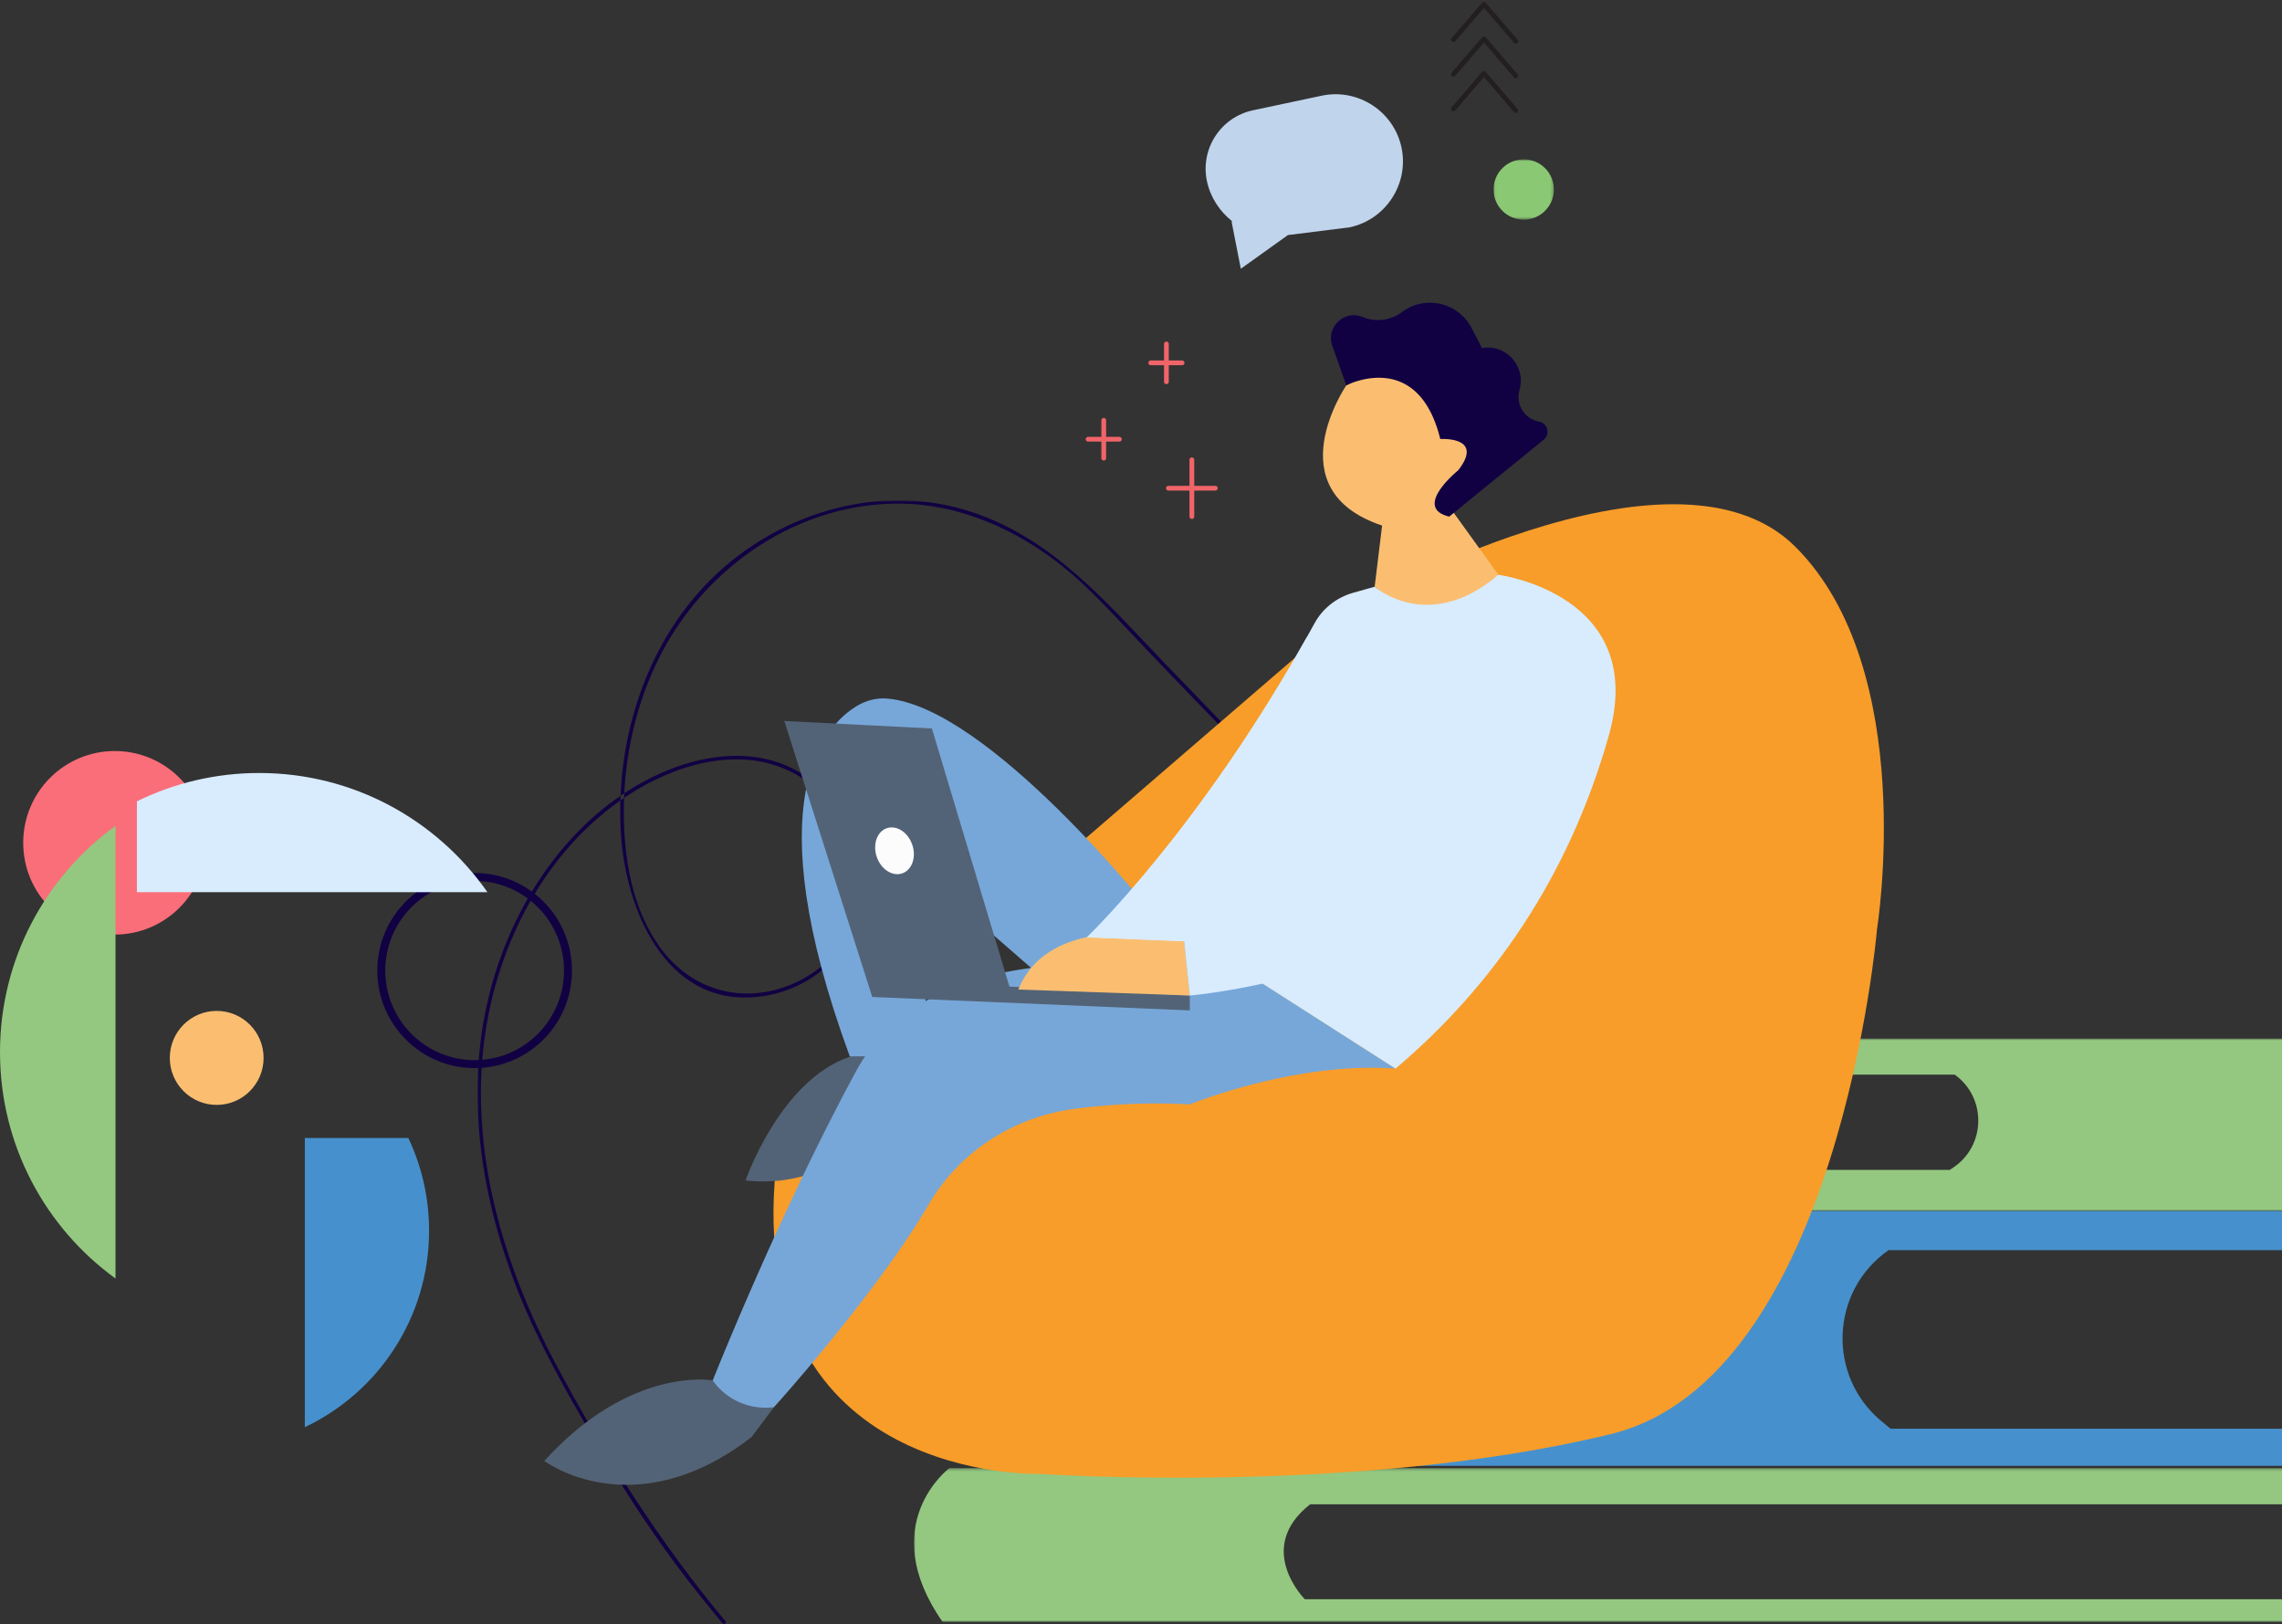 <svg width="784" height="558" xmlns="http://www.w3.org/2000/svg" xmlns:xlink="http://www.w3.org/1999/xlink"><rect width="100%" height="100%" fill="#333333" stroke="none"/><defs><path id="a" d="M0 2.298h489.162v52.836H0z"/><path id="c" d="M2.067.805h373.252v59.27H2.067z"/><path id="e" d="M1.032.818h20.727v20.727H1.032z"/><path id="g" d="M0 .046h386.117v300.642H0z"/></defs><g fill="none" fill-rule="evenodd"><g transform="translate(314 502.06)"><mask id="b" fill="#fff"><use xlink:href="#a"/></mask><path d="M9.844 55.134h476.615s-.918-6.892-5.97-7.81h-346.21s-17.45-17.458 1.835-32.62H485.08s9.183-9.191 0-12.406H12.14s-25.713 19.298-2.295 52.836" fill="#94C880" mask="url(#b)"/></g><g transform="translate(468.28 355.953)"><mask id="d" fill="#fff"><use xlink:href="#c"/></mask><path d="M3.53.804h354.018l.882.524c21.993 13.111 22.632 44.759 1.184 58.746H3.874s-7.231-12.75 7.233-14.128h190.44l1.027-.67c11.436-7.47 11.797-24.108.694-32.066H7.663S-1.291 12.52 3.531.804" fill="#94C880" mask="url(#d)"/></g><path d="M861.299 416.027H437.717l-1.903 1.32c-29.462 20.436-31.259 63.381-3.607 86.207h430.814s2.755-12.75-4.822-12.75H649.508l-2.997-2.467c-18.902-15.546-17.754-44.853 2.308-58.87h204.215s8.265.344 8.265-13.44" fill="#4691CD"/><path d="M90.56 363.42c0 8.918-7.217 16.15-16.114 16.15-8.898 0-16.11-7.232-16.11-16.15 0-8.913 7.212-16.145 16.11-16.145 8.897 0 16.113 7.232 16.113 16.146" fill="#FBBE71"/><path d="M70.89 289.528c0 17.41-14.082 31.528-31.458 31.528-17.372 0-31.458-14.117-31.458-31.528C7.974 272.113 22.06 258 39.432 258c17.376 0 31.458 14.113 31.458 31.528" fill="#FA6E79"/><path d="M195.14 333.41c0 17.751-14.36 32.146-32.075 32.146-17.712 0-32.071-14.395-32.071-32.146 0-17.75 14.359-32.146 32.07-32.146 17.716 0 32.075 14.395 32.075 32.146z" stroke="#110143" stroke-width="2.742"/><path d="M47.04 306.488h120.418c-17.307-24.75-45.96-40.939-78.402-40.939-15.074 0-29.328 3.506-42.016 9.73v31.21z" fill="#D8ECFE"/><path d="M39.681 283.719C15.651 301.144.001 329.466.001 361.465c0 32 15.65 60.317 39.68 77.74V283.718z" fill="#94C880"/><path d="M104.73 390.932v99.347c25.223-11.952 42.68-37.674 42.68-67.494 0-11.393-2.558-22.19-7.118-31.853H104.73z" fill="#4691CD"/><g transform="translate(512.09 53.916)"><mask id="f" fill="#fff"><use xlink:href="#e"/></mask><path d="M21.76 11.182c0 5.723-4.641 10.363-10.365 10.363S1.032 16.905 1.032 11.182C1.032 5.458 5.67.818 11.395.818c5.724 0 10.364 4.64 10.364 10.364" fill="#8AC873" mask="url(#f)"/></g><path stroke="#231F20" stroke-width="1.636" stroke-linecap="round" stroke-linejoin="round" d="M499.357 37.396l10.458-12.17 10.944 12.737"/><path stroke="#231F20" stroke-width="1.636" stroke-linecap="round" stroke-linejoin="round" d="M499.357 25.51l10.458-12.17 10.944 12.737"/><path stroke="#231F20" stroke-width="1.636" stroke-linecap="round" stroke-linejoin="round" d="M499.357 13.624l10.458-12.17L520.76 14.19"/><path d="M423.284 75.973c-4.268-3.387-7.454-8.185-8.629-13.727-2.358-11.096 4.73-22.004 15.827-24.36l23.611-5.013c12.435-2.638 24.768 5.374 27.406 17.809 2.64 12.434-5.372 24.766-17.807 27.405l-21.22 2.668-16.182 11.572-3.161-16.128.155-.226z" fill="#C0D4EC"/><path d="M401.4 167.707h16.147m-8.073 9.754v-19.508m-14.128-33.301h10.764m-5.382 6.502v-13.006m-26.91 32.74h10.764m-5.382 6.504v-13.006" stroke="#F06469" stroke-width="1.636" stroke-linecap="round" stroke-linejoin="round"/><g transform="rotate(-90 361 197)"><mask id="h" fill="#fff"><use xlink:href="#g"/></mask><path d="M1.087 85.221C28.357 62.45 58.34 43.457 89.683 26.802c33.746-17.93 72.678-29.43 111.137-24.395 32.893 4.308 65.358 21.035 83.893 49.212 10.52 15.995 17.213 37.849 8.207 56.053-7.06 14.281-22.698 24.222-38.668 24.279-16.52.057-30.291-11.498-35.477-26.824-5.335-15.756-.239-31.866 13.053-41.834 13.69-10.271 31.833-13.115 48.55-12.97 18.071.159 36.215 4.251 52.345 12.475 30.99 15.799 53.056 48.207 52.243 83.588-.42 18.237-7.574 35.523-18.12 50.203-8.331 11.592-18.934 20.908-29.214 30.68-15.818 15.035-31.452 30.266-47.057 45.52-.58.57-1.246 1.51-1.952 1.913-1.115.634.907.63.06.037-2.14-1.497-3.965-4.845-5.61-6.85-6.13-7.486-12.264-14.97-18.395-22.456l-3.835-4.684c-.251-.304-.803-.204-.977.127l-30.677 58.871c-.368.71.706 1.339 1.074.63 7.233-13.879 14.466-27.76 21.696-41.638 1.955-3.751 3.907-7.503 5.862-11.251.848-1.625 1.694-4.41 2.995-5.75-.062.065-1.15-.477-.294.575.908 1.117 1.823 2.227 2.736 3.339 2.948 3.6 5.9 7.201 8.847 10.801l16.045 19.587c.214.262.659.22.88 0 13.493-13.214 27.036-26.383 40.663-39.463 20.793-19.963 43.267-38.63 52.525-67.048 9.93-30.496.208-64.297-21.408-87.372-22.586-24.115-56.889-34.89-89.376-32.83-25.67 1.628-58.549 15.12-55.972 46.031 2.186 26.217 27.401 44.17 52.592 35.404 11.866-4.13 22.163-13.192 27.04-24.856 6.21-14.859 2.808-31.996-4.134-45.951-14.052-28.257-42.5-47.24-72.386-55.282-35.017-9.423-72.19-3.602-105.372 9.778C96.199 21.307 80.267 30.37 64.456 39.58c-15.123 8.807-29.889 18.2-43.932 28.656C13.593 73.403 6.842 78.801.207 84.341c-.615.515.27 1.39.88.88" fill="#110143" mask="url(#h)"/></g><path d="M361.477 297.91l103.802-89.515s109.26-62.869 151.602-20.5c42.338 42.366 27.997 131.2 27.997 131.2s-12.976 154.431-91.506 173.566c-87.232 21.254-195.992 13.665-195.992 13.665s-101.75 3.42-90.822-105.23l80.579-36.9 14.34-66.285z" fill="#F89D29"/><path d="M395.452 313.286l11.78 13.837-37.388 18.963-43.534-37.925-12.804 54.837h-21.512c-32.52-88.375-9.026-113.779 2.651-120.63 3.09-1.812 6.663-2.702 10.236-2.39 34.88 3.062 90.571 73.308 90.571 73.308" fill="#77A7D9"/><path d="M244.875 474.21s-28.17-5.124-57.875 27.676c0 0 30.73 23.062 71.191-8.2l7.683-10.25-20.999-9.225z" fill="#536377"/><path d="M514.788 197.46l-15.878-22.037 18.438-32.8-38.412-18.962-16.39 8.712s-24.584 35.875 12.292 48.175l-2.56 21.013 21.51 18.45 22.024-6.663-1.024-15.887z" fill="#FBBE71"/><path d="M497.886 177.473l32.48-26.432c2.331-1.899 1.368-5.658-1.59-6.2-5.023-.914-8.15-5.965-6.736-10.869 2.331-8.09-4.597-15.834-12.886-14.411l-3.606-6.913c-4.56-8.753-15.857-11.365-23.797-5.498l-.144.103a13.763 13.763 0 01-13.443 1.648c-6.31-2.604-12.718 3.501-10.432 9.934l4.814 13.538s24.585-12.812 32.267 18.45c0 0 15.365-1.025 6.146 10.763 0 0-15.877 12.812-3.073 15.887" fill="#110143"/><path d="M256.143 405.536s11.78-34.338 35.851-42.538h21.512s-12.293 47.15-57.363 42.538" fill="#536377"/><path d="M244.875 474.21s6.658 10.763 20.999 9.226c0 0 35.319-39.061 53.188-69.688 10.567-18.11 29.136-30.02 49.905-32.788a213.075 213.075 0 0139.802-1.562s36.364-14.862 70.679-12.3l-83.996-53.812 3.586 19.987s-78.362-14.35-104.995 34.85c-26.633 49.2-49.168 106.088-49.168 106.088" fill="#77A7D9"/><path fill="#536377" d="M269.46 247.686l50.704 2.562 26.632 88.663 61.973 3.075v5.125l-109.092-4.613z"/><path d="M349.87 339.936l58.899 2.05-2.049-19.475-7.1-3.317a14.82 14.82 0 00-15.435 1.78s-26.12-1.538-34.316 18.962" fill="#FBBE71"/><path d="M373.43 321.998s39.993-38.113 78.205-107.904c2.803-5.125 7.6-8.86 13.222-10.446l7.42-2.087s18.439 16.4 42.51-4.1c0 0 51.73 6.662 37.901 55.35-13.828 48.687-39.95 86.1-73.24 114.287l-68.118-43.562-37.9-1.538z" fill="#D8ECFE"/><path d="M448.994 218.842c-37.392 66.76-75.563 103.156-75.563 103.156l37.9 1.537 18.942 12.112c9.797-38.147 31.87-78.667 18.721-116.805" fill="#D8ECFE"/><path d="M406.72 322.51l2.049 19.476s87.58-7.175 111.652-58.938l-28.169-36.9s-29.193 61.5-85.532 76.363" fill="#D8ECFE"/><path d="M313.417 290.195c1.46 4.289-.09 8.692-3.462 9.84-3.368 1.148-7.28-1.394-8.74-5.682-1.458-4.289.09-8.692 3.459-9.844 3.368-1.144 7.289 1.398 8.743 5.686" fill="#FCFCFC"/></g></svg>